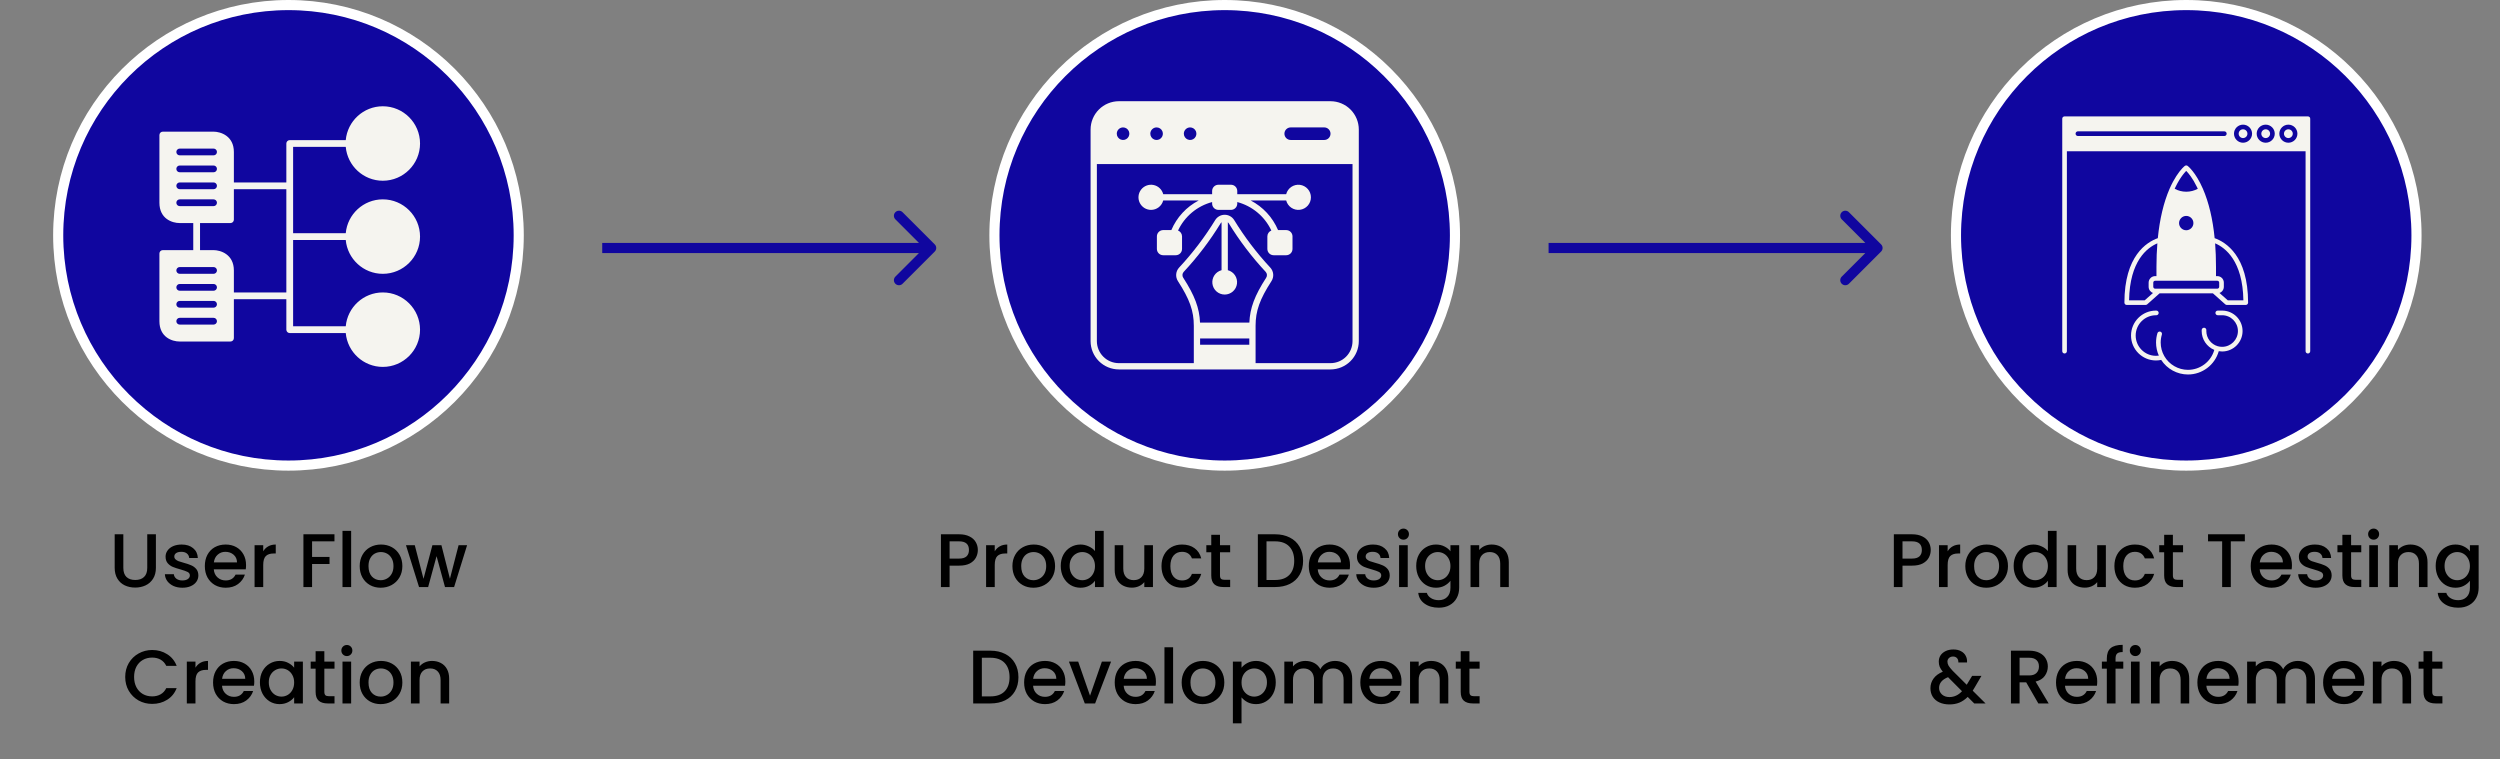 <svg xmlns="http://www.w3.org/2000/svg" width="494" height="150" viewBox="0 0 494 150" fill="none"><rect x="0" y="0" width="494" height="150" fill="#808080" stroke="none"/><circle cx="57" cy="46.5" r="45.5" fill="#10069F" stroke="white" stroke-width="2"></circle><path d="M57.919 29.026H68.32C68.659 32.77 71.812 35.714 75.643 35.714C79.7 35.714 83 32.414 83 28.357C83 24.3 79.7 21 75.643 21C71.812 21 68.659 23.944 68.32 27.688H57.25C56.881 27.688 56.581 27.988 56.581 28.357V36.049H46.214V30.029C46.214 26.855 43.589 26.016 42.201 26.016H32.169C31.799 26.016 31.5 26.316 31.5 26.685V40.062C31.5 43.23 34.008 44.075 35.49 44.075L38.188 44.075V49.425H32.169C31.799 49.425 31.5 49.724 31.5 50.094V63.471C31.5 66.638 34.008 67.484 35.49 67.484L45.545 67.483C45.915 67.483 46.214 67.184 46.214 66.815V59.123H56.581V65.143C56.581 65.512 56.881 65.812 57.25 65.812H68.32C68.659 69.556 71.812 72.5 75.643 72.5C79.7 72.5 83 69.2 83 65.143C83 61.086 79.7 57.786 75.643 57.786C71.812 57.786 68.659 60.73 68.32 64.474H57.919V58.455V47.419H68.32C68.659 51.163 71.812 54.107 75.643 54.107C79.7 54.107 83 50.807 83 46.75C83 42.693 79.7 39.393 75.643 39.393C71.812 39.393 68.659 42.337 68.32 46.081H57.919V36.718V29.026ZM34.844 63.471C34.844 63.101 35.144 62.802 35.513 62.802H42.201C42.571 62.802 42.87 63.101 42.87 63.471C42.87 63.84 42.571 64.139 42.201 64.139H35.513C35.144 64.139 34.844 63.84 34.844 63.471ZM34.844 40.062C34.844 39.692 35.144 39.393 35.513 39.393H42.201C42.571 39.393 42.87 39.692 42.87 40.062C42.87 40.431 42.571 40.73 42.201 40.73H35.513C35.144 40.73 34.844 40.431 34.844 40.062ZM42.87 30.029C42.87 30.399 42.571 30.698 42.201 30.698H35.513C35.144 30.698 34.844 30.399 34.844 30.029C34.844 29.66 35.144 29.36 35.513 29.36H42.201C42.571 29.36 42.87 29.66 42.87 30.029ZM42.201 34.042H35.513C35.144 34.042 34.844 33.743 34.844 33.373C34.844 33.004 35.144 32.705 35.513 32.705H42.201C42.571 32.705 42.87 33.004 42.87 33.373C42.87 33.743 42.571 34.042 42.201 34.042ZM42.87 36.718C42.87 37.087 42.571 37.386 42.201 37.386H35.513C35.144 37.386 34.844 37.087 34.844 36.718C34.844 36.348 35.144 36.049 35.513 36.049H42.201C42.571 36.049 42.87 36.348 42.87 36.718ZM42.201 57.451H35.513C35.144 57.451 34.844 57.151 34.844 56.782C34.844 56.413 35.144 56.113 35.513 56.113H42.201C42.571 56.113 42.87 56.413 42.87 56.782C42.87 57.151 42.571 57.451 42.201 57.451ZM42.87 60.126C42.87 60.496 42.571 60.795 42.201 60.795H35.513C35.144 60.795 34.844 60.496 34.844 60.126C34.844 59.757 35.144 59.458 35.513 59.458H42.201C42.571 59.458 42.87 59.757 42.87 60.126ZM42.201 54.107H35.513C35.144 54.107 34.844 53.807 34.844 53.438C34.844 53.069 35.144 52.769 35.513 52.769H42.201C42.571 52.769 42.87 53.069 42.87 53.438C42.87 53.807 42.571 54.107 42.201 54.107ZM56.581 46.75V57.786H46.214V53.438C46.214 50.264 43.589 49.425 42.201 49.425H39.526V44.075L45.545 44.075C45.915 44.075 46.214 43.775 46.214 43.406V37.386H56.581V46.75Z" fill="#F5F4EF"></path><path d="M24.371 105.575V112.22C24.371 113.01 24.576 113.605 24.986 114.005C25.406 114.405 25.986 114.605 26.726 114.605C27.476 114.605 28.056 114.405 28.466 114.005C28.886 113.605 29.096 113.01 29.096 112.22V105.575H30.806V112.19C30.806 113.04 30.621 113.76 30.251 114.35C29.881 114.94 29.386 115.38 28.766 115.67C28.146 115.96 27.461 116.105 26.711 116.105C25.961 116.105 25.276 115.96 24.656 115.67C24.046 115.38 23.561 114.94 23.201 114.35C22.841 113.76 22.661 113.04 22.661 112.19V105.575H24.371ZM36.032 116.135C35.382 116.135 34.797 116.02 34.277 115.79C33.767 115.55 33.362 115.23 33.062 114.83C32.762 114.42 32.602 113.965 32.582 113.465H34.352C34.382 113.815 34.547 114.11 34.847 114.35C35.157 114.58 35.542 114.695 36.002 114.695C36.482 114.695 36.852 114.605 37.112 114.425C37.382 114.235 37.517 113.995 37.517 113.705C37.517 113.395 37.367 113.165 37.067 113.015C36.777 112.865 36.312 112.7 35.672 112.52C35.052 112.35 34.547 112.185 34.157 112.025C33.767 111.865 33.427 111.62 33.137 111.29C32.857 110.96 32.717 110.525 32.717 109.985C32.717 109.545 32.847 109.145 33.107 108.785C33.367 108.415 33.737 108.125 34.217 107.915C34.707 107.705 35.267 107.6 35.897 107.6C36.837 107.6 37.592 107.84 38.162 108.32C38.742 108.79 39.052 109.435 39.092 110.255H37.382C37.352 109.885 37.202 109.59 36.932 109.37C36.662 109.15 36.297 109.04 35.837 109.04C35.387 109.04 35.042 109.125 34.802 109.295C34.562 109.465 34.442 109.69 34.442 109.97C34.442 110.19 34.522 110.375 34.682 110.525C34.842 110.675 35.037 110.795 35.267 110.885C35.497 110.965 35.837 111.07 36.287 111.2C36.887 111.36 37.377 111.525 37.757 111.695C38.147 111.855 38.482 112.095 38.762 112.415C39.042 112.735 39.187 113.16 39.197 113.69C39.197 114.16 39.067 114.58 38.807 114.95C38.547 115.32 38.177 115.61 37.697 115.82C37.227 116.03 36.672 116.135 36.032 116.135ZM48.62 111.665C48.62 111.975 48.6 112.255 48.56 112.505H42.245C42.295 113.165 42.54 113.695 42.98 114.095C43.42 114.495 43.96 114.695 44.6 114.695C45.52 114.695 46.17 114.31 46.55 113.54H48.395C48.145 114.3 47.69 114.925 47.03 115.415C46.38 115.895 45.57 116.135 44.6 116.135C43.81 116.135 43.1 115.96 42.47 115.61C41.85 115.25 41.36 114.75 41 114.11C40.65 113.46 40.475 112.71 40.475 111.86C40.475 111.01 40.645 110.265 40.985 109.625C41.335 108.975 41.82 108.475 42.44 108.125C43.07 107.775 43.79 107.6 44.6 107.6C45.38 107.6 46.075 107.77 46.685 108.11C47.295 108.45 47.77 108.93 48.11 109.55C48.45 110.16 48.62 110.865 48.62 111.665ZM46.835 111.125C46.825 110.495 46.6 109.99 46.16 109.61C45.72 109.23 45.175 109.04 44.525 109.04C43.935 109.04 43.43 109.23 43.01 109.61C42.59 109.98 42.34 110.485 42.26 111.125H46.835ZM52.013 108.935C52.263 108.515 52.593 108.19 53.003 107.96C53.423 107.72 53.918 107.6 54.488 107.6V109.37H54.053C53.383 109.37 52.873 109.54 52.523 109.88C52.183 110.22 52.013 110.81 52.013 111.65V116H50.303V107.735H52.013V108.935ZM66.091 105.575V106.97H61.666V110.045H65.116V111.44H61.666V116H59.956V105.575H66.091ZM69.386 104.9V116H67.676V104.9H69.386ZM75.216 116.135C74.436 116.135 73.731 115.96 73.101 115.61C72.471 115.25 71.976 114.75 71.616 114.11C71.256 113.46 71.076 112.71 71.076 111.86C71.076 111.02 71.261 110.275 71.631 109.625C72.001 108.975 72.506 108.475 73.146 108.125C73.786 107.775 74.501 107.6 75.291 107.6C76.081 107.6 76.796 107.775 77.436 108.125C78.076 108.475 78.581 108.975 78.951 109.625C79.321 110.275 79.506 111.02 79.506 111.86C79.506 112.7 79.316 113.445 78.936 114.095C78.556 114.745 78.036 115.25 77.376 115.61C76.726 115.96 76.006 116.135 75.216 116.135ZM75.216 114.65C75.656 114.65 76.066 114.545 76.446 114.335C76.836 114.125 77.151 113.81 77.391 113.39C77.631 112.97 77.751 112.46 77.751 111.86C77.751 111.26 77.636 110.755 77.406 110.345C77.176 109.925 76.871 109.61 76.491 109.4C76.111 109.19 75.701 109.085 75.261 109.085C74.821 109.085 74.411 109.19 74.031 109.4C73.661 109.61 73.366 109.925 73.146 110.345C72.926 110.755 72.816 111.26 72.816 111.86C72.816 112.75 73.041 113.44 73.491 113.93C73.951 114.41 74.526 114.65 75.216 114.65ZM92.296 107.735L89.731 116H87.931L86.266 109.895L84.601 116H82.801L80.221 107.735H81.961L83.686 114.38L85.441 107.735H87.226L88.906 114.35L90.616 107.735H92.296ZM24.742 133.765C24.742 132.745 24.977 131.83 25.448 131.02C25.927 130.21 26.573 129.58 27.383 129.13C28.203 128.67 29.098 128.44 30.067 128.44C31.177 128.44 32.163 128.715 33.023 129.265C33.892 129.805 34.523 130.575 34.913 131.575H32.858C32.587 131.025 32.212 130.615 31.733 130.345C31.253 130.075 30.698 129.94 30.067 129.94C29.378 129.94 28.762 130.095 28.223 130.405C27.683 130.715 27.258 131.16 26.948 131.74C26.648 132.32 26.497 132.995 26.497 133.765C26.497 134.535 26.648 135.21 26.948 135.79C27.258 136.37 27.683 136.82 28.223 137.14C28.762 137.45 29.378 137.605 30.067 137.605C30.698 137.605 31.253 137.47 31.733 137.2C32.212 136.93 32.587 136.52 32.858 135.97H34.913C34.523 136.97 33.892 137.74 33.023 138.28C32.163 138.82 31.177 139.09 30.067 139.09C29.087 139.09 28.192 138.865 27.383 138.415C26.573 137.955 25.927 137.32 25.448 136.51C24.977 135.7 24.742 134.785 24.742 133.765ZM38.624 131.935C38.874 131.515 39.204 131.19 39.614 130.96C40.034 130.72 40.529 130.6 41.099 130.6V132.37H40.664C39.994 132.37 39.484 132.54 39.134 132.88C38.794 133.22 38.624 133.81 38.624 134.65V139H36.914V130.735H38.624V131.935ZM50.246 134.665C50.246 134.975 50.226 135.255 50.186 135.505H43.871C43.921 136.165 44.166 136.695 44.606 137.095C45.046 137.495 45.586 137.695 46.226 137.695C47.146 137.695 47.796 137.31 48.176 136.54H50.021C49.771 137.3 49.316 137.925 48.656 138.415C48.006 138.895 47.196 139.135 46.226 139.135C45.436 139.135 44.726 138.96 44.096 138.61C43.476 138.25 42.986 137.75 42.626 137.11C42.276 136.46 42.101 135.71 42.101 134.86C42.101 134.01 42.271 133.265 42.611 132.625C42.961 131.975 43.446 131.475 44.066 131.125C44.696 130.775 45.416 130.6 46.226 130.6C47.006 130.6 47.701 130.77 48.311 131.11C48.921 131.45 49.396 131.93 49.736 132.55C50.076 133.16 50.246 133.865 50.246 134.665ZM48.461 134.125C48.451 133.495 48.226 132.99 47.786 132.61C47.346 132.23 46.801 132.04 46.151 132.04C45.561 132.04 45.056 132.23 44.636 132.61C44.216 132.98 43.966 133.485 43.886 134.125H48.461ZM51.359 134.83C51.359 134 51.529 133.265 51.869 132.625C52.219 131.985 52.689 131.49 53.279 131.14C53.879 130.78 54.539 130.6 55.259 130.6C55.909 130.6 56.474 130.73 56.954 130.99C57.444 131.24 57.834 131.555 58.124 131.935V130.735H59.849V139H58.124V137.77C57.834 138.16 57.439 138.485 56.939 138.745C56.439 139.005 55.869 139.135 55.229 139.135C54.519 139.135 53.869 138.955 53.279 138.595C52.689 138.225 52.219 137.715 51.869 137.065C51.529 136.405 51.359 135.66 51.359 134.83ZM58.124 134.86C58.124 134.29 58.004 133.795 57.764 133.375C57.534 132.955 57.229 132.635 56.849 132.415C56.469 132.195 56.059 132.085 55.619 132.085C55.179 132.085 54.769 132.195 54.389 132.415C54.009 132.625 53.699 132.94 53.459 133.36C53.229 133.77 53.114 134.26 53.114 134.83C53.114 135.4 53.229 135.9 53.459 136.33C53.699 136.76 54.009 137.09 54.389 137.32C54.779 137.54 55.189 137.65 55.619 137.65C56.059 137.65 56.469 137.54 56.849 137.32C57.229 137.1 57.534 136.78 57.764 136.36C58.004 135.93 58.124 135.43 58.124 134.86ZM64.09 132.13V136.705C64.09 137.015 64.16 137.24 64.3 137.38C64.45 137.51 64.7 137.575 65.05 137.575H66.1V139H64.75C63.98 139 63.39 138.82 62.98 138.46C62.57 138.1 62.365 137.515 62.365 136.705V132.13H61.39V130.735H62.365V128.68H64.09V130.735H66.1V132.13H64.09ZM68.546 129.64C68.236 129.64 67.976 129.535 67.766 129.325C67.556 129.115 67.451 128.855 67.451 128.545C67.451 128.235 67.556 127.975 67.766 127.765C67.976 127.555 68.236 127.45 68.546 127.45C68.846 127.45 69.101 127.555 69.311 127.765C69.521 127.975 69.626 128.235 69.626 128.545C69.626 128.855 69.521 129.115 69.311 129.325C69.101 129.535 68.846 129.64 68.546 129.64ZM69.386 130.735V139H67.676V130.735H69.386ZM75.216 139.135C74.436 139.135 73.731 138.96 73.101 138.61C72.471 138.25 71.976 137.75 71.616 137.11C71.256 136.46 71.076 135.71 71.076 134.86C71.076 134.02 71.261 133.275 71.631 132.625C72.001 131.975 72.506 131.475 73.146 131.125C73.786 130.775 74.501 130.6 75.291 130.6C76.081 130.6 76.796 130.775 77.436 131.125C78.076 131.475 78.581 131.975 78.951 132.625C79.321 133.275 79.506 134.02 79.506 134.86C79.506 135.7 79.316 136.445 78.936 137.095C78.556 137.745 78.036 138.25 77.376 138.61C76.726 138.96 76.006 139.135 75.216 139.135ZM75.216 137.65C75.656 137.65 76.066 137.545 76.446 137.335C76.836 137.125 77.151 136.81 77.391 136.39C77.631 135.97 77.751 135.46 77.751 134.86C77.751 134.26 77.636 133.755 77.406 133.345C77.176 132.925 76.871 132.61 76.491 132.4C76.111 132.19 75.701 132.085 75.261 132.085C74.821 132.085 74.411 132.19 74.031 132.4C73.661 132.61 73.366 132.925 73.146 133.345C72.926 133.755 72.816 134.26 72.816 134.86C72.816 135.75 73.041 136.44 73.491 136.93C73.951 137.41 74.526 137.65 75.216 137.65ZM85.366 130.6C86.016 130.6 86.596 130.735 87.106 131.005C87.626 131.275 88.031 131.675 88.321 132.205C88.611 132.735 88.756 133.375 88.756 134.125V139H87.061V134.38C87.061 133.64 86.876 133.075 86.506 132.685C86.136 132.285 85.631 132.085 84.991 132.085C84.351 132.085 83.841 132.285 83.461 132.685C83.091 133.075 82.906 133.64 82.906 134.38V139H81.196V130.735H82.906V131.68C83.186 131.34 83.541 131.075 83.971 130.885C84.411 130.695 84.876 130.6 85.366 130.6Z" fill="black"></path><circle cx="242" cy="46.5" r="45.5" fill="#10069F" stroke="white" stroke-width="2"></circle><path d="M227.45 41.473C228 41.472 228.534 41.288 228.968 40.951C229.403 40.614 229.713 40.142 229.851 39.61H236.87C234.44 40.873 232.526 42.944 231.458 45.465H229.843C229.514 45.466 229.198 45.597 228.966 45.83C228.733 46.062 228.602 46.378 228.601 46.707V49.191C228.602 49.52 228.733 49.836 228.966 50.069C229.198 50.301 229.514 50.433 229.843 50.434H232.327C232.657 50.434 232.973 50.303 233.206 50.07C233.439 49.837 233.57 49.521 233.57 49.191V46.707C233.569 46.458 233.494 46.214 233.354 46.008C233.214 45.802 233.015 45.643 232.783 45.552C233.426 44.179 234.362 42.964 235.525 41.992C236.689 41.02 238.051 40.314 239.516 39.925V40.231C239.516 40.56 239.648 40.876 239.88 41.108C240.113 41.341 240.429 41.472 240.758 41.473H243.242C243.571 41.472 243.887 41.341 244.119 41.108C244.352 40.876 244.483 40.56 244.484 40.231V39.925C245.949 40.314 247.311 41.02 248.474 41.992C249.637 42.964 250.574 44.179 251.217 45.552C250.985 45.643 250.786 45.802 250.646 46.008C250.505 46.214 250.43 46.458 250.43 46.707V49.191C250.43 49.521 250.561 49.837 250.794 50.07C251.027 50.303 251.343 50.434 251.672 50.434H254.157C254.486 50.433 254.801 50.301 255.034 50.069C255.267 49.836 255.398 49.52 255.399 49.191V46.707C255.398 46.378 255.267 46.062 255.034 45.83C254.801 45.597 254.486 45.466 254.157 45.465H252.542C251.473 42.944 249.56 40.873 247.13 39.61H254.148C254.3 40.196 254.659 40.706 255.16 41.045C255.66 41.385 256.267 41.53 256.867 41.453C257.467 41.377 258.018 41.085 258.418 40.631C258.818 40.178 259.038 39.594 259.038 38.989C259.038 38.384 258.818 37.8 258.418 37.347C258.018 36.893 257.467 36.6 256.867 36.524C256.267 36.448 255.66 36.593 255.16 36.933C254.659 37.272 254.3 37.782 254.148 38.368H244.484V37.747C244.484 37.417 244.353 37.101 244.12 36.868C243.887 36.635 243.572 36.505 243.242 36.505H240.758C240.428 36.505 240.112 36.635 239.879 36.868C239.646 37.101 239.516 37.417 239.516 37.747V38.368H229.851C229.735 37.918 229.495 37.509 229.158 37.189C228.821 36.868 228.401 36.649 227.946 36.555C227.491 36.462 227.018 36.498 226.583 36.659C226.147 36.821 225.765 37.101 225.481 37.469C225.196 37.837 225.021 38.277 224.974 38.739C224.927 39.202 225.011 39.668 225.216 40.085C225.422 40.502 225.74 40.854 226.134 41.099C226.529 41.344 226.985 41.474 227.45 41.473Z" fill="#F5F4EF"></path><path d="M262.91 20H221.09C219.608 20.002 218.187 20.592 217.14 21.64C216.092 22.688 215.502 24.108 215.5 25.59V67.41C215.502 68.892 216.092 70.312 217.14 71.36C218.187 72.408 219.608 72.998 221.09 73H262.91C264.392 72.998 265.813 72.408 266.86 71.36C267.908 70.312 268.498 68.892 268.5 67.41V25.59C268.498 24.108 267.908 22.688 266.86 21.64C265.813 20.592 264.392 20.002 262.91 20ZM255.043 25.176H261.668C261.997 25.176 262.313 25.307 262.546 25.54C262.779 25.773 262.91 26.088 262.91 26.418C262.91 26.747 262.779 27.063 262.546 27.296C262.313 27.529 261.997 27.66 261.668 27.66H255.043C254.714 27.66 254.398 27.529 254.165 27.296C253.932 27.063 253.801 26.747 253.801 26.418C253.801 26.088 253.932 25.773 254.165 25.54C254.398 25.307 254.714 25.176 255.043 25.176ZM235.168 25.176C235.414 25.176 235.654 25.249 235.858 25.385C236.062 25.522 236.222 25.716 236.316 25.943C236.41 26.17 236.434 26.419 236.386 26.66C236.338 26.901 236.22 27.123 236.046 27.296C235.873 27.47 235.651 27.588 235.41 27.636C235.169 27.684 234.92 27.66 234.693 27.566C234.466 27.472 234.272 27.312 234.135 27.108C233.999 26.904 233.926 26.664 233.926 26.418C233.926 26.088 234.057 25.773 234.29 25.54C234.523 25.307 234.839 25.176 235.168 25.176ZM228.543 25.176C228.789 25.176 229.029 25.249 229.233 25.385C229.437 25.522 229.597 25.716 229.691 25.943C229.785 26.17 229.809 26.419 229.761 26.66C229.713 26.901 229.595 27.123 229.421 27.296C229.248 27.47 229.026 27.588 228.785 27.636C228.544 27.684 228.295 27.66 228.068 27.566C227.841 27.472 227.647 27.312 227.51 27.108C227.374 26.904 227.301 26.664 227.301 26.418C227.301 26.088 227.432 25.773 227.665 25.54C227.898 25.307 228.214 25.176 228.543 25.176ZM221.918 25.176C222.164 25.176 222.404 25.249 222.608 25.385C222.812 25.522 222.972 25.716 223.066 25.943C223.16 26.17 223.184 26.419 223.136 26.66C223.088 26.901 222.97 27.123 222.796 27.296C222.623 27.47 222.401 27.588 222.16 27.636C221.919 27.684 221.67 27.66 221.443 27.566C221.216 27.472 221.022 27.312 220.885 27.108C220.749 26.904 220.676 26.664 220.676 26.418C220.676 26.088 220.807 25.773 221.04 25.54C221.273 25.307 221.589 25.176 221.918 25.176ZM246.861 68.126H237.139V66.884H246.861V68.126ZM237.126 63.75C237.011 60.872 236.075 58.396 233.806 54.881C233.689 54.705 233.635 54.495 233.653 54.285C233.67 54.074 233.757 53.876 233.901 53.721C236.651 50.772 239.097 47.552 241.201 44.111C241.25 44.035 241.31 43.967 241.379 43.908V53.39C240.804 53.541 240.303 53.896 239.971 54.389C239.638 54.883 239.497 55.48 239.573 56.07C239.649 56.66 239.937 57.202 240.384 57.595C240.831 57.987 241.405 58.204 242 58.204C242.595 58.204 243.169 57.987 243.616 57.595C244.063 57.202 244.351 56.66 244.427 56.07C244.503 55.48 244.362 54.883 244.029 54.389C243.697 53.896 243.196 53.541 242.621 53.39V43.908C242.69 43.967 242.75 44.035 242.799 44.111C244.904 47.551 247.35 50.771 250.099 53.721C250.243 53.876 250.33 54.074 250.347 54.285C250.365 54.495 250.311 54.705 250.194 54.881C247.925 58.396 246.989 60.872 246.874 63.75H237.126ZM267.258 67.41C267.256 68.563 266.798 69.668 265.983 70.483C265.168 71.298 264.063 71.757 262.91 71.758H248.103V64.371C248.103 61.448 248.923 59.137 251.238 55.556C251.503 55.147 251.625 54.662 251.584 54.177C251.542 53.692 251.341 53.234 251.01 52.877C248.313 49.982 245.915 46.824 243.851 43.448C243.651 43.139 243.377 42.884 243.054 42.708C242.731 42.531 242.368 42.439 242 42.439C241.632 42.439 241.269 42.531 240.946 42.708C240.623 42.884 240.349 43.139 240.149 43.448C238.085 46.823 235.687 49.982 232.99 52.877C232.659 53.234 232.458 53.692 232.416 54.177C232.375 54.662 232.497 55.147 232.762 55.556C235.077 59.137 235.897 61.448 235.897 64.371V71.758H221.09C219.937 71.757 218.832 71.298 218.017 70.483C217.202 69.668 216.744 68.563 216.742 67.41V32.422H267.258V67.41Z" fill="#F5F4EF"></path><path d="M193.22 108.68C193.22 109.21 193.095 109.71 192.845 110.18C192.595 110.65 192.195 111.035 191.645 111.335C191.095 111.625 190.39 111.77 189.53 111.77H187.64V116H185.93V105.575H189.53C190.33 105.575 191.005 105.715 191.555 105.995C192.115 106.265 192.53 106.635 192.8 107.105C193.08 107.575 193.22 108.1 193.22 108.68ZM189.53 110.375C190.18 110.375 190.665 110.23 190.985 109.94C191.305 109.64 191.465 109.22 191.465 108.68C191.465 107.54 190.82 106.97 189.53 106.97H187.64V110.375H189.53ZM196.561 108.935C196.811 108.515 197.141 108.19 197.551 107.96C197.971 107.72 198.466 107.6 199.036 107.6V109.37H198.601C197.931 109.37 197.421 109.54 197.071 109.88C196.731 110.22 196.561 110.81 196.561 111.65V116H194.851V107.735H196.561V108.935ZM204.193 116.135C203.413 116.135 202.708 115.96 202.078 115.61C201.448 115.25 200.953 114.75 200.593 114.11C200.233 113.46 200.053 112.71 200.053 111.86C200.053 111.02 200.238 110.275 200.608 109.625C200.978 108.975 201.483 108.475 202.123 108.125C202.763 107.775 203.478 107.6 204.268 107.6C205.058 107.6 205.773 107.775 206.413 108.125C207.053 108.475 207.558 108.975 207.928 109.625C208.298 110.275 208.483 111.02 208.483 111.86C208.483 112.7 208.293 113.445 207.913 114.095C207.533 114.745 207.013 115.25 206.353 115.61C205.703 115.96 204.983 116.135 204.193 116.135ZM204.193 114.65C204.633 114.65 205.043 114.545 205.423 114.335C205.813 114.125 206.128 113.81 206.368 113.39C206.608 112.97 206.728 112.46 206.728 111.86C206.728 111.26 206.613 110.755 206.383 110.345C206.153 109.925 205.848 109.61 205.468 109.4C205.088 109.19 204.678 109.085 204.238 109.085C203.798 109.085 203.388 109.19 203.008 109.4C202.638 109.61 202.343 109.925 202.123 110.345C201.903 110.755 201.793 111.26 201.793 111.86C201.793 112.75 202.018 113.44 202.468 113.93C202.928 114.41 203.503 114.65 204.193 114.65ZM209.603 111.83C209.603 111 209.773 110.265 210.113 109.625C210.463 108.985 210.933 108.49 211.523 108.14C212.123 107.78 212.788 107.6 213.518 107.6C214.058 107.6 214.588 107.72 215.108 107.96C215.638 108.19 216.058 108.5 216.368 108.89V104.9H218.093V116H216.368V114.755C216.088 115.155 215.698 115.485 215.198 115.745C214.708 116.005 214.143 116.135 213.503 116.135C212.783 116.135 212.123 115.955 211.523 115.595C210.933 115.225 210.463 114.715 210.113 114.065C209.773 113.405 209.603 112.66 209.603 111.83ZM216.368 111.86C216.368 111.29 216.248 110.795 216.008 110.375C215.778 109.955 215.473 109.635 215.093 109.415C214.713 109.195 214.303 109.085 213.863 109.085C213.423 109.085 213.013 109.195 212.633 109.415C212.253 109.625 211.943 109.94 211.703 110.36C211.473 110.77 211.358 111.26 211.358 111.83C211.358 112.4 211.473 112.9 211.703 113.33C211.943 113.76 212.253 114.09 212.633 114.32C213.023 114.54 213.433 114.65 213.863 114.65C214.303 114.65 214.713 114.54 215.093 114.32C215.473 114.1 215.778 113.78 216.008 113.36C216.248 112.93 216.368 112.43 216.368 111.86ZM227.824 107.735V116H226.114V115.025C225.844 115.365 225.489 115.635 225.049 115.835C224.619 116.025 224.159 116.12 223.669 116.12C223.019 116.12 222.434 115.985 221.914 115.715C221.404 115.445 220.999 115.045 220.699 114.515C220.409 113.985 220.264 113.345 220.264 112.595V107.735H221.959V112.34C221.959 113.08 222.144 113.65 222.514 114.05C222.884 114.44 223.389 114.635 224.029 114.635C224.669 114.635 225.174 114.44 225.544 114.05C225.924 113.65 226.114 113.08 226.114 112.34V107.735H227.824ZM229.511 111.86C229.511 111.01 229.681 110.265 230.021 109.625C230.371 108.975 230.851 108.475 231.461 108.125C232.071 107.775 232.771 107.6 233.561 107.6C234.561 107.6 235.386 107.84 236.036 108.32C236.696 108.79 237.141 109.465 237.371 110.345H235.526C235.376 109.935 235.136 109.615 234.806 109.385C234.476 109.155 234.061 109.04 233.561 109.04C232.861 109.04 232.301 109.29 231.881 109.79C231.471 110.28 231.266 110.97 231.266 111.86C231.266 112.75 231.471 113.445 231.881 113.945C232.301 114.445 232.861 114.695 233.561 114.695C234.551 114.695 235.206 114.26 235.526 113.39H237.371C237.131 114.23 236.681 114.9 236.021 115.4C235.361 115.89 234.541 116.135 233.561 116.135C232.771 116.135 232.071 115.96 231.461 115.61C230.851 115.25 230.371 114.75 230.021 114.11C229.681 113.46 229.511 112.71 229.511 111.86ZM241.07 109.13V113.705C241.07 114.015 241.14 114.24 241.28 114.38C241.43 114.51 241.68 114.575 242.03 114.575H243.08V116H241.73C240.96 116 240.37 115.82 239.96 115.46C239.55 115.1 239.345 114.515 239.345 113.705V109.13H238.37V107.735H239.345V105.68H241.07V107.735H243.08V109.13H241.07ZM251.957 105.575C253.067 105.575 254.037 105.79 254.867 106.22C255.707 106.64 256.352 107.25 256.802 108.05C257.262 108.84 257.492 109.765 257.492 110.825C257.492 111.885 257.262 112.805 256.802 113.585C256.352 114.365 255.707 114.965 254.867 115.385C254.037 115.795 253.067 116 251.957 116H248.552V105.575H251.957ZM251.957 114.605C253.177 114.605 254.112 114.275 254.762 113.615C255.412 112.955 255.737 112.025 255.737 110.825C255.737 109.615 255.412 108.67 254.762 107.99C254.112 107.31 253.177 106.97 251.957 106.97H250.262V114.605H251.957ZM266.762 111.665C266.762 111.975 266.742 112.255 266.702 112.505H260.387C260.437 113.165 260.682 113.695 261.122 114.095C261.562 114.495 262.102 114.695 262.742 114.695C263.662 114.695 264.312 114.31 264.692 113.54H266.537C266.287 114.3 265.832 114.925 265.172 115.415C264.522 115.895 263.712 116.135 262.742 116.135C261.952 116.135 261.242 115.96 260.612 115.61C259.992 115.25 259.502 114.75 259.142 114.11C258.792 113.46 258.617 112.71 258.617 111.86C258.617 111.01 258.787 110.265 259.127 109.625C259.477 108.975 259.962 108.475 260.582 108.125C261.212 107.775 261.932 107.6 262.742 107.6C263.522 107.6 264.217 107.77 264.827 108.11C265.437 108.45 265.912 108.93 266.252 109.55C266.592 110.16 266.762 110.865 266.762 111.665ZM264.977 111.125C264.967 110.495 264.742 109.99 264.302 109.61C263.862 109.23 263.317 109.04 262.667 109.04C262.077 109.04 261.572 109.23 261.152 109.61C260.732 109.98 260.482 110.485 260.402 111.125H264.977ZM271.445 116.135C270.795 116.135 270.21 116.02 269.69 115.79C269.18 115.55 268.775 115.23 268.475 114.83C268.175 114.42 268.015 113.965 267.995 113.465H269.765C269.795 113.815 269.96 114.11 270.26 114.35C270.57 114.58 270.955 114.695 271.415 114.695C271.895 114.695 272.265 114.605 272.525 114.425C272.795 114.235 272.93 113.995 272.93 113.705C272.93 113.395 272.78 113.165 272.48 113.015C272.19 112.865 271.725 112.7 271.085 112.52C270.465 112.35 269.96 112.185 269.57 112.025C269.18 111.865 268.84 111.62 268.55 111.29C268.27 110.96 268.13 110.525 268.13 109.985C268.13 109.545 268.26 109.145 268.52 108.785C268.78 108.415 269.15 108.125 269.63 107.915C270.12 107.705 270.68 107.6 271.31 107.6C272.25 107.6 273.005 107.84 273.575 108.32C274.155 108.79 274.465 109.435 274.505 110.255H272.795C272.765 109.885 272.615 109.59 272.345 109.37C272.075 109.15 271.71 109.04 271.25 109.04C270.8 109.04 270.455 109.125 270.215 109.295C269.975 109.465 269.855 109.69 269.855 109.97C269.855 110.19 269.935 110.375 270.095 110.525C270.255 110.675 270.45 110.795 270.68 110.885C270.91 110.965 271.25 111.07 271.7 111.2C272.3 111.36 272.79 111.525 273.17 111.695C273.56 111.855 273.895 112.095 274.175 112.415C274.455 112.735 274.6 113.16 274.61 113.69C274.61 114.16 274.48 114.58 274.22 114.95C273.96 115.32 273.59 115.61 273.11 115.82C272.64 116.03 272.085 116.135 271.445 116.135ZM277.328 106.64C277.018 106.64 276.758 106.535 276.548 106.325C276.338 106.115 276.233 105.855 276.233 105.545C276.233 105.235 276.338 104.975 276.548 104.765C276.758 104.555 277.018 104.45 277.328 104.45C277.628 104.45 277.883 104.555 278.093 104.765C278.303 104.975 278.408 105.235 278.408 105.545C278.408 105.855 278.303 106.115 278.093 106.325C277.883 106.535 277.628 106.64 277.328 106.64ZM278.168 107.735V116H276.458V107.735H278.168ZM283.743 107.6C284.383 107.6 284.948 107.73 285.438 107.99C285.938 108.24 286.328 108.555 286.608 108.935V107.735H288.333V116.135C288.333 116.895 288.173 117.57 287.853 118.16C287.533 118.76 287.068 119.23 286.458 119.57C285.858 119.91 285.138 120.08 284.298 120.08C283.178 120.08 282.248 119.815 281.508 119.285C280.768 118.765 280.348 118.055 280.248 117.155H281.943C282.073 117.585 282.348 117.93 282.768 118.19C283.198 118.46 283.708 118.595 284.298 118.595C284.988 118.595 285.543 118.385 285.963 117.965C286.393 117.545 286.608 116.935 286.608 116.135V114.755C286.318 115.145 285.923 115.475 285.423 115.745C284.933 116.005 284.373 116.135 283.743 116.135C283.023 116.135 282.363 115.955 281.763 115.595C281.173 115.225 280.703 114.715 280.353 114.065C280.013 113.405 279.843 112.66 279.843 111.83C279.843 111 280.013 110.265 280.353 109.625C280.703 108.985 281.173 108.49 281.763 108.14C282.363 107.78 283.023 107.6 283.743 107.6ZM286.608 111.86C286.608 111.29 286.488 110.795 286.248 110.375C286.018 109.955 285.713 109.635 285.333 109.415C284.953 109.195 284.543 109.085 284.103 109.085C283.663 109.085 283.253 109.195 282.873 109.415C282.493 109.625 282.183 109.94 281.943 110.36C281.713 110.77 281.598 111.26 281.598 111.83C281.598 112.4 281.713 112.9 281.943 113.33C282.183 113.76 282.493 114.09 282.873 114.32C283.263 114.54 283.673 114.65 284.103 114.65C284.543 114.65 284.953 114.54 285.333 114.32C285.713 114.1 286.018 113.78 286.248 113.36C286.488 112.93 286.608 112.43 286.608 111.86ZM294.749 107.6C295.399 107.6 295.979 107.735 296.489 108.005C297.009 108.275 297.414 108.675 297.704 109.205C297.994 109.735 298.139 110.375 298.139 111.125V116H296.444V111.38C296.444 110.64 296.259 110.075 295.889 109.685C295.519 109.285 295.014 109.085 294.374 109.085C293.734 109.085 293.224 109.285 292.844 109.685C292.474 110.075 292.289 110.64 292.289 111.38V116H290.579V107.735H292.289V108.68C292.569 108.34 292.924 108.075 293.354 107.885C293.794 107.695 294.259 107.6 294.749 107.6ZM195.707 128.575C196.817 128.575 197.787 128.79 198.617 129.22C199.457 129.64 200.102 130.25 200.552 131.05C201.012 131.84 201.242 132.765 201.242 133.825C201.242 134.885 201.012 135.805 200.552 136.585C200.102 137.365 199.457 137.965 198.617 138.385C197.787 138.795 196.817 139 195.707 139H192.302V128.575H195.707ZM195.707 137.605C196.927 137.605 197.862 137.275 198.512 136.615C199.162 135.955 199.487 135.025 199.487 133.825C199.487 132.615 199.162 131.67 198.512 130.99C197.862 130.31 196.927 129.97 195.707 129.97H194.012V137.605H195.707ZM210.512 134.665C210.512 134.975 210.492 135.255 210.452 135.505H204.137C204.187 136.165 204.432 136.695 204.872 137.095C205.312 137.495 205.852 137.695 206.492 137.695C207.412 137.695 208.062 137.31 208.442 136.54H210.287C210.037 137.3 209.582 137.925 208.922 138.415C208.272 138.895 207.462 139.135 206.492 139.135C205.702 139.135 204.992 138.96 204.362 138.61C203.742 138.25 203.252 137.75 202.892 137.11C202.542 136.46 202.367 135.71 202.367 134.86C202.367 134.01 202.537 133.265 202.877 132.625C203.227 131.975 203.712 131.475 204.332 131.125C204.962 130.775 205.682 130.6 206.492 130.6C207.272 130.6 207.967 130.77 208.577 131.11C209.187 131.45 209.662 131.93 210.002 132.55C210.342 133.16 210.512 133.865 210.512 134.665ZM208.727 134.125C208.717 133.495 208.492 132.99 208.052 132.61C207.612 132.23 207.067 132.04 206.417 132.04C205.827 132.04 205.322 132.23 204.902 132.61C204.482 132.98 204.232 133.485 204.152 134.125H208.727ZM215.39 137.47L217.73 130.735H219.545L216.395 139H214.355L211.22 130.735H213.05L215.39 137.47ZM228.412 134.665C228.412 134.975 228.392 135.255 228.352 135.505H222.037C222.087 136.165 222.332 136.695 222.772 137.095C223.212 137.495 223.752 137.695 224.392 137.695C225.312 137.695 225.962 137.31 226.342 136.54H228.187C227.937 137.3 227.482 137.925 226.822 138.415C226.172 138.895 225.362 139.135 224.392 139.135C223.602 139.135 222.892 138.96 222.262 138.61C221.642 138.25 221.152 137.75 220.792 137.11C220.442 136.46 220.267 135.71 220.267 134.86C220.267 134.01 220.437 133.265 220.777 132.625C221.127 131.975 221.612 131.475 222.232 131.125C222.862 130.775 223.582 130.6 224.392 130.6C225.172 130.6 225.867 130.77 226.477 131.11C227.087 131.45 227.562 131.93 227.902 132.55C228.242 133.16 228.412 133.865 228.412 134.665ZM226.627 134.125C226.617 133.495 226.392 132.99 225.952 132.61C225.512 132.23 224.967 132.04 224.317 132.04C223.727 132.04 223.222 132.23 222.802 132.61C222.382 132.98 222.132 133.485 222.052 134.125H226.627ZM231.805 127.9V139H230.095V127.9H231.805ZM237.635 139.135C236.855 139.135 236.15 138.96 235.52 138.61C234.89 138.25 234.395 137.75 234.035 137.11C233.675 136.46 233.495 135.71 233.495 134.86C233.495 134.02 233.68 133.275 234.05 132.625C234.42 131.975 234.925 131.475 235.565 131.125C236.205 130.775 236.92 130.6 237.71 130.6C238.5 130.6 239.215 130.775 239.855 131.125C240.495 131.475 241 131.975 241.37 132.625C241.74 133.275 241.925 134.02 241.925 134.86C241.925 135.7 241.735 136.445 241.355 137.095C240.975 137.745 240.455 138.25 239.795 138.61C239.145 138.96 238.425 139.135 237.635 139.135ZM237.635 137.65C238.075 137.65 238.485 137.545 238.865 137.335C239.255 137.125 239.57 136.81 239.81 136.39C240.05 135.97 240.17 135.46 240.17 134.86C240.17 134.26 240.055 133.755 239.825 133.345C239.595 132.925 239.29 132.61 238.91 132.4C238.53 132.19 238.12 132.085 237.68 132.085C237.24 132.085 236.83 132.19 236.45 132.4C236.08 132.61 235.785 132.925 235.565 133.345C235.345 133.755 235.235 134.26 235.235 134.86C235.235 135.75 235.46 136.44 235.91 136.93C236.37 137.41 236.945 137.65 237.635 137.65ZM245.326 131.95C245.616 131.57 246.011 131.25 246.511 130.99C247.011 130.73 247.576 130.6 248.206 130.6C248.926 130.6 249.581 130.78 250.171 131.14C250.771 131.49 251.241 131.985 251.581 132.625C251.921 133.265 252.091 134 252.091 134.83C252.091 135.66 251.921 136.405 251.581 137.065C251.241 137.715 250.771 138.225 250.171 138.595C249.581 138.955 248.926 139.135 248.206 139.135C247.576 139.135 247.016 139.01 246.526 138.76C246.036 138.5 245.636 138.18 245.326 137.8V142.93H243.616V130.735H245.326V131.95ZM250.351 134.83C250.351 134.26 250.231 133.77 249.991 133.36C249.761 132.94 249.451 132.625 249.061 132.415C248.681 132.195 248.271 132.085 247.831 132.085C247.401 132.085 246.991 132.195 246.601 132.415C246.221 132.635 245.911 132.955 245.671 133.375C245.441 133.795 245.326 134.29 245.326 134.86C245.326 135.43 245.441 135.93 245.671 136.36C245.911 136.78 246.221 137.1 246.601 137.32C246.991 137.54 247.401 137.65 247.831 137.65C248.271 137.65 248.681 137.54 249.061 137.32C249.451 137.09 249.761 136.76 249.991 136.33C250.231 135.9 250.351 135.4 250.351 134.83ZM263.787 130.6C264.437 130.6 265.017 130.735 265.527 131.005C266.047 131.275 266.452 131.675 266.742 132.205C267.042 132.735 267.192 133.375 267.192 134.125V139H265.497V134.38C265.497 133.64 265.312 133.075 264.942 132.685C264.572 132.285 264.067 132.085 263.427 132.085C262.787 132.085 262.277 132.285 261.897 132.685C261.527 133.075 261.342 133.64 261.342 134.38V139H259.647V134.38C259.647 133.64 259.462 133.075 259.092 132.685C258.722 132.285 258.217 132.085 257.577 132.085C256.937 132.085 256.427 132.285 256.047 132.685C255.677 133.075 255.492 133.64 255.492 134.38V139H253.782V130.735H255.492V131.68C255.772 131.34 256.127 131.075 256.557 130.885C256.987 130.695 257.447 130.6 257.937 130.6C258.597 130.6 259.187 130.74 259.707 131.02C260.227 131.3 260.627 131.705 260.907 132.235C261.157 131.735 261.547 131.34 262.077 131.05C262.607 130.75 263.177 130.6 263.787 130.6ZM276.943 134.665C276.943 134.975 276.923 135.255 276.883 135.505H270.568C270.618 136.165 270.863 136.695 271.303 137.095C271.743 137.495 272.283 137.695 272.923 137.695C273.843 137.695 274.493 137.31 274.873 136.54H276.718C276.468 137.3 276.013 137.925 275.353 138.415C274.703 138.895 273.893 139.135 272.923 139.135C272.133 139.135 271.423 138.96 270.793 138.61C270.173 138.25 269.683 137.75 269.323 137.11C268.973 136.46 268.798 135.71 268.798 134.86C268.798 134.01 268.968 133.265 269.308 132.625C269.658 131.975 270.143 131.475 270.763 131.125C271.393 130.775 272.113 130.6 272.923 130.6C273.703 130.6 274.398 130.77 275.008 131.11C275.618 131.45 276.093 131.93 276.433 132.55C276.773 133.16 276.943 133.865 276.943 134.665ZM275.158 134.125C275.148 133.495 274.923 132.99 274.483 132.61C274.043 132.23 273.498 132.04 272.848 132.04C272.258 132.04 271.753 132.23 271.333 132.61C270.913 132.98 270.663 133.485 270.583 134.125H275.158ZM282.795 130.6C283.445 130.6 284.025 130.735 284.535 131.005C285.055 131.275 285.46 131.675 285.75 132.205C286.04 132.735 286.185 133.375 286.185 134.125V139H284.49V134.38C284.49 133.64 284.305 133.075 283.935 132.685C283.565 132.285 283.06 132.085 282.42 132.085C281.78 132.085 281.27 132.285 280.89 132.685C280.52 133.075 280.335 133.64 280.335 134.38V139H278.625V130.735H280.335V131.68C280.615 131.34 280.97 131.075 281.4 130.885C281.84 130.695 282.305 130.6 282.795 130.6ZM290.362 132.13V136.705C290.362 137.015 290.432 137.24 290.572 137.38C290.722 137.51 290.972 137.575 291.322 137.575H292.372V139H291.022C290.252 139 289.662 138.82 289.252 138.46C288.842 138.1 288.637 137.515 288.637 136.705V132.13H287.662V130.735H288.637V128.68H290.362V130.735H292.372V132.13H290.362Z" fill="black"></path><circle cx="432" cy="46.5" r="45.5" fill="#10069F" stroke="white" stroke-width="2"></circle><path d="M456.041 23H407.958C407.702 23 407.5 23.202 407.5 23.458V69.391C407.5 69.647 407.702 69.85 407.958 69.85C408.208 69.85 408.417 69.647 408.417 69.391V29.888H455.582V69.391C455.582 69.647 455.79 69.85 456.041 69.85C456.297 69.85 456.5 69.647 456.5 69.391V23.458C456.505 23.202 456.297 23 456.041 23ZM410.132 26.417C410.132 26.161 410.34 25.953 410.59 25.953H439.531C439.781 25.953 439.989 26.161 439.989 26.417C439.989 26.668 439.781 26.876 439.531 26.876H410.59C410.34 26.876 410.132 26.668 410.132 26.417ZM441.436 26.417C441.436 25.429 442.24 24.631 443.222 24.631C444.211 24.631 445.008 25.429 445.008 26.417C445.008 27.4 444.211 28.203 443.222 28.203C442.24 28.203 441.436 27.4 441.436 26.417ZM445.919 26.417C445.919 25.429 446.717 24.631 447.705 24.631C448.688 24.631 449.491 25.429 449.491 26.417C449.491 27.4 448.688 28.203 447.705 28.203C446.717 28.203 445.919 27.4 445.919 26.417ZM452.183 28.203C451.2 28.203 450.396 27.4 450.396 26.417C450.396 25.429 451.2 24.631 452.183 24.631C453.164 24.631 453.969 25.429 453.969 26.417C453.969 27.4 453.165 28.203 452.183 28.203Z" fill="#F5F4EF"></path><path d="M452.183 25.548C451.706 25.548 451.313 25.935 451.313 26.418C451.313 26.894 451.706 27.281 452.183 27.281C452.659 27.281 453.052 26.894 453.052 26.418C453.052 25.935 452.659 25.548 452.183 25.548Z" fill="#F5F4EF"></path><path d="M448.568 26.418C448.568 25.935 448.181 25.548 447.705 25.548C447.223 25.548 446.836 25.935 446.836 26.418C446.836 26.894 447.223 27.281 447.705 27.281C448.181 27.281 448.568 26.894 448.568 26.418Z" fill="#F5F4EF"></path><path d="M444.091 26.418C444.091 25.935 443.705 25.548 443.222 25.548C442.746 25.548 442.359 25.935 442.359 26.418C442.359 26.894 442.746 27.281 443.222 27.281C443.704 27.281 444.091 26.894 444.091 26.418Z" fill="#F5F4EF"></path><path d="M439.091 61.373H438.227C437.973 61.373 437.768 61.579 437.768 61.832C437.768 62.085 437.974 62.291 438.227 62.291H439.091C440.813 62.291 442.213 63.692 442.213 65.412C442.213 67.134 440.812 68.534 439.091 68.534C438.792 68.534 438.499 68.493 438.216 68.411C436.892 68.026 435.97 66.792 435.97 65.412C435.97 65.355 435.971 65.298 435.974 65.24C435.987 64.987 435.792 64.771 435.54 64.758C435.284 64.746 435.071 64.941 435.058 65.193C435.053 65.266 435.05 65.339 435.05 65.411C435.05 67.048 436.057 68.526 437.544 69.144C436.897 71.447 434.775 73.081 432.348 73.081C430.419 73.081 428.624 72.04 427.664 70.364C427.199 69.554 426.953 68.627 426.953 67.686C426.953 67.148 427.033 66.615 427.188 66.105C427.263 65.862 427.127 65.606 426.884 65.531C426.641 65.457 426.384 65.594 426.31 65.837C426.127 66.434 426.034 67.057 426.034 67.686C426.034 68.579 426.223 69.462 426.587 70.27C426.4 70.296 426.21 70.309 426.019 70.309C423.808 70.309 422.01 68.51 422.01 66.3C422.01 64.09 423.809 62.291 426.019 62.291H426.095C426.348 62.291 426.554 62.084 426.554 61.831C426.554 61.578 426.348 61.372 426.095 61.372H426.019C426.018 61.372 426.017 61.372 426.017 61.372C423.301 61.373 421.091 63.583 421.091 66.3C421.091 69.017 423.302 71.228 426.019 71.228C426.367 71.228 426.714 71.19 427.05 71.12C428.209 72.903 430.208 74 432.349 74C435.187 74 437.67 72.089 438.427 69.395C438.645 69.433 438.867 69.453 439.091 69.453C441.318 69.453 443.131 67.641 443.131 65.412C443.131 63.186 441.32 61.373 439.091 61.373Z" fill="#F5F4EF"></path><path d="M437.614 47.059C437.239 43.266 436.465 39.998 435.293 37.301C433.852 33.996 432.34 32.83 432.28 32.782C432.113 32.657 431.887 32.657 431.726 32.782C431.679 32.812 430.952 33.377 430.035 34.8C429.619 35.443 429.16 36.271 428.708 37.301C428.124 38.652 427.636 40.141 427.249 41.772C426.862 43.397 426.57 45.166 426.386 47.059C424.195 47.839 419.783 50.548 419.783 59.8C419.783 60.056 419.992 60.258 420.242 60.258H423.975C424.088 60.258 424.195 60.217 424.278 60.145L426.737 57.96H437.269L439.722 60.145C439.811 60.217 439.918 60.258 440.032 60.258H443.759C444.015 60.258 444.223 60.056 444.223 59.8C444.217 50.548 439.805 47.839 437.614 47.059ZM433.417 44.082C433.417 44.862 432.78 45.499 432 45.499C431.22 45.499 430.583 44.862 430.583 44.082C430.583 43.302 431.22 42.665 432 42.665C432.78 42.665 433.417 43.302 433.417 44.082ZM429.725 37.283C429.749 37.229 429.773 37.176 429.797 37.128C429.832 37.051 429.868 36.979 429.904 36.908C429.928 36.854 429.957 36.801 429.981 36.747C430.017 36.682 430.047 36.616 430.083 36.556C430.106 36.503 430.136 36.449 430.16 36.402C430.19 36.342 430.225 36.283 430.255 36.223C430.285 36.175 430.309 36.128 430.339 36.074C430.368 36.021 430.398 35.967 430.428 35.919C430.458 35.872 430.481 35.824 430.511 35.777C430.541 35.729 430.571 35.675 430.6 35.628C430.624 35.586 430.654 35.544 430.678 35.497C430.708 35.455 430.737 35.407 430.761 35.36C430.791 35.318 430.815 35.282 430.845 35.241C430.868 35.199 430.898 35.157 430.928 35.116C430.952 35.08 430.976 35.038 430.999 35.003C431.029 34.961 431.053 34.925 431.083 34.889L431.154 34.782C431.178 34.747 431.208 34.717 431.232 34.681C431.255 34.651 431.279 34.616 431.303 34.586C431.327 34.55 431.351 34.52 431.374 34.491C431.398 34.461 431.422 34.431 431.44 34.407C431.464 34.377 431.488 34.348 431.511 34.318C431.529 34.294 431.553 34.264 431.571 34.246C431.595 34.217 431.619 34.187 431.642 34.163C431.66 34.139 431.678 34.121 431.696 34.098C431.72 34.074 431.738 34.05 431.761 34.02C431.779 34.008 431.791 33.984 431.803 33.973C431.833 33.943 431.857 33.919 431.881 33.889C431.892 33.883 431.898 33.871 431.91 33.859C431.94 33.83 431.97 33.794 432 33.77C432.416 34.193 433.25 35.163 434.107 36.932C434.113 36.944 434.119 36.95 434.119 36.955C434.173 37.069 434.232 37.182 434.28 37.295L434.286 37.301C433.59 37.682 432.81 37.884 432 37.884C431.196 37.884 430.411 37.682 429.72 37.301C429.719 37.295 429.719 37.289 429.725 37.283ZM423.795 59.341H420.705C420.836 51.566 424.26 48.952 426.296 48.083C426.177 49.559 426.117 51.113 426.117 52.733V54.56H425.861C425.147 54.56 424.569 55.139 424.569 55.852V56.668C424.569 57.234 424.933 57.71 425.433 57.889L423.795 59.341ZM438.513 56.668C438.513 56.877 438.346 57.043 438.137 57.043H425.861C425.653 57.043 425.486 56.877 425.486 56.668V55.846C425.486 55.644 425.653 55.477 425.861 55.477H438.144C438.346 55.477 438.513 55.644 438.513 55.846V56.668ZM440.204 59.341L438.567 57.889C439.073 57.71 439.43 57.234 439.43 56.668V55.852C439.43 55.139 438.852 54.56 438.137 54.56H437.881V52.733C437.881 51.107 437.822 49.559 437.709 48.082C439.739 48.952 443.162 51.566 443.293 59.341L440.204 59.341Z" fill="#F5F4EF"></path><path d="M381.514 108.68C381.514 109.21 381.389 109.71 381.139 110.18C380.889 110.65 380.489 111.035 379.939 111.335C379.389 111.625 378.684 111.77 377.824 111.77H375.934V116H374.224V105.575H377.824C378.624 105.575 379.299 105.715 379.849 105.995C380.409 106.265 380.824 106.635 381.094 107.105C381.374 107.575 381.514 108.1 381.514 108.68ZM377.824 110.375C378.474 110.375 378.959 110.23 379.279 109.94C379.599 109.64 379.759 109.22 379.759 108.68C379.759 107.54 379.114 106.97 377.824 106.97H375.934V110.375H377.824ZM384.855 108.935C385.105 108.515 385.435 108.19 385.845 107.96C386.265 107.72 386.76 107.6 387.33 107.6V109.37H386.895C386.225 109.37 385.715 109.54 385.365 109.88C385.025 110.22 384.855 110.81 384.855 111.65V116H383.145V107.735H384.855V108.935ZM392.486 116.135C391.706 116.135 391.001 115.96 390.371 115.61C389.741 115.25 389.246 114.75 388.886 114.11C388.526 113.46 388.346 112.71 388.346 111.86C388.346 111.02 388.531 110.275 388.901 109.625C389.271 108.975 389.776 108.475 390.416 108.125C391.056 107.775 391.771 107.6 392.561 107.6C393.351 107.6 394.066 107.775 394.706 108.125C395.346 108.475 395.851 108.975 396.221 109.625C396.591 110.275 396.776 111.02 396.776 111.86C396.776 112.7 396.586 113.445 396.206 114.095C395.826 114.745 395.306 115.25 394.646 115.61C393.996 115.96 393.276 116.135 392.486 116.135ZM392.486 114.65C392.926 114.65 393.336 114.545 393.716 114.335C394.106 114.125 394.421 113.81 394.661 113.39C394.901 112.97 395.021 112.46 395.021 111.86C395.021 111.26 394.906 110.755 394.676 110.345C394.446 109.925 394.141 109.61 393.761 109.4C393.381 109.19 392.971 109.085 392.531 109.085C392.091 109.085 391.681 109.19 391.301 109.4C390.931 109.61 390.636 109.925 390.416 110.345C390.196 110.755 390.086 111.26 390.086 111.86C390.086 112.75 390.311 113.44 390.761 113.93C391.221 114.41 391.796 114.65 392.486 114.65ZM397.897 111.83C397.897 111 398.067 110.265 398.407 109.625C398.757 108.985 399.227 108.49 399.817 108.14C400.417 107.78 401.082 107.6 401.812 107.6C402.352 107.6 402.882 107.72 403.402 107.96C403.932 108.19 404.352 108.5 404.662 108.89V104.9H406.387V116H404.662V114.755C404.382 115.155 403.992 115.485 403.492 115.745C403.002 116.005 402.437 116.135 401.797 116.135C401.077 116.135 400.417 115.955 399.817 115.595C399.227 115.225 398.757 114.715 398.407 114.065C398.067 113.405 397.897 112.66 397.897 111.83ZM404.662 111.86C404.662 111.29 404.542 110.795 404.302 110.375C404.072 109.955 403.767 109.635 403.387 109.415C403.007 109.195 402.597 109.085 402.157 109.085C401.717 109.085 401.307 109.195 400.927 109.415C400.547 109.625 400.237 109.94 399.997 110.36C399.767 110.77 399.652 111.26 399.652 111.83C399.652 112.4 399.767 112.9 399.997 113.33C400.237 113.76 400.547 114.09 400.927 114.32C401.317 114.54 401.727 114.65 402.157 114.65C402.597 114.65 403.007 114.54 403.387 114.32C403.767 114.1 404.072 113.78 404.302 113.36C404.542 112.93 404.662 112.43 404.662 111.86ZM416.118 107.735V116H414.408V115.025C414.138 115.365 413.783 115.635 413.343 115.835C412.913 116.025 412.453 116.12 411.963 116.12C411.313 116.12 410.728 115.985 410.208 115.715C409.698 115.445 409.293 115.045 408.993 114.515C408.703 113.985 408.558 113.345 408.558 112.595V107.735H410.253V112.34C410.253 113.08 410.438 113.65 410.808 114.05C411.178 114.44 411.683 114.635 412.323 114.635C412.963 114.635 413.468 114.44 413.838 114.05C414.218 113.65 414.408 113.08 414.408 112.34V107.735H416.118ZM417.804 111.86C417.804 111.01 417.974 110.265 418.314 109.625C418.664 108.975 419.144 108.475 419.754 108.125C420.364 107.775 421.064 107.6 421.854 107.6C422.854 107.6 423.679 107.84 424.329 108.32C424.989 108.79 425.434 109.465 425.664 110.345H423.819C423.669 109.935 423.429 109.615 423.099 109.385C422.769 109.155 422.354 109.04 421.854 109.04C421.154 109.04 420.594 109.29 420.174 109.79C419.764 110.28 419.559 110.97 419.559 111.86C419.559 112.75 419.764 113.445 420.174 113.945C420.594 114.445 421.154 114.695 421.854 114.695C422.844 114.695 423.499 114.26 423.819 113.39H425.664C425.424 114.23 424.974 114.9 424.314 115.4C423.654 115.89 422.834 116.135 421.854 116.135C421.064 116.135 420.364 115.96 419.754 115.61C419.144 115.25 418.664 114.75 418.314 114.11C417.974 113.46 417.804 112.71 417.804 111.86ZM429.363 109.13V113.705C429.363 114.015 429.433 114.24 429.573 114.38C429.723 114.51 429.973 114.575 430.323 114.575H431.373V116H430.023C429.253 116 428.663 115.82 428.253 115.46C427.843 115.1 427.638 114.515 427.638 113.705V109.13H426.663V107.735H427.638V105.68H429.363V107.735H431.373V109.13H429.363ZM443.581 105.575V106.97H440.806V116H439.096V106.97H436.306V105.575H443.581ZM452.888 111.665C452.888 111.975 452.868 112.255 452.828 112.505H446.513C446.563 113.165 446.808 113.695 447.248 114.095C447.688 114.495 448.228 114.695 448.868 114.695C449.788 114.695 450.438 114.31 450.818 113.54H452.662C452.413 114.3 451.958 114.925 451.298 115.415C450.648 115.895 449.838 116.135 448.868 116.135C448.078 116.135 447.368 115.96 446.738 115.61C446.118 115.25 445.628 114.75 445.268 114.11C444.918 113.46 444.743 112.71 444.743 111.86C444.743 111.01 444.913 110.265 445.253 109.625C445.603 108.975 446.088 108.475 446.708 108.125C447.338 107.775 448.058 107.6 448.868 107.6C449.648 107.6 450.343 107.77 450.953 108.11C451.563 108.45 452.038 108.93 452.378 109.55C452.718 110.16 452.888 110.865 452.888 111.665ZM451.103 111.125C451.093 110.495 450.868 109.99 450.428 109.61C449.988 109.23 449.443 109.04 448.793 109.04C448.203 109.04 447.698 109.23 447.278 109.61C446.858 109.98 446.608 110.485 446.528 111.125H451.103ZM457.57 116.135C456.92 116.135 456.335 116.02 455.815 115.79C455.305 115.55 454.9 115.23 454.6 114.83C454.3 114.42 454.14 113.965 454.12 113.465H455.89C455.92 113.815 456.085 114.11 456.385 114.35C456.695 114.58 457.08 114.695 457.54 114.695C458.02 114.695 458.39 114.605 458.65 114.425C458.92 114.235 459.055 113.995 459.055 113.705C459.055 113.395 458.905 113.165 458.605 113.015C458.315 112.865 457.85 112.7 457.21 112.52C456.59 112.35 456.085 112.185 455.695 112.025C455.305 111.865 454.965 111.62 454.675 111.29C454.395 110.96 454.255 110.525 454.255 109.985C454.255 109.545 454.385 109.145 454.645 108.785C454.905 108.415 455.275 108.125 455.755 107.915C456.245 107.705 456.805 107.6 457.435 107.6C458.375 107.6 459.13 107.84 459.7 108.32C460.28 108.79 460.59 109.435 460.63 110.255H458.92C458.89 109.885 458.74 109.59 458.47 109.37C458.2 109.15 457.835 109.04 457.375 109.04C456.925 109.04 456.58 109.125 456.34 109.295C456.1 109.465 455.98 109.69 455.98 109.97C455.98 110.19 456.06 110.375 456.22 110.525C456.38 110.675 456.575 110.795 456.805 110.885C457.035 110.965 457.375 111.07 457.825 111.2C458.425 111.36 458.915 111.525 459.295 111.695C459.685 111.855 460.02 112.095 460.3 112.415C460.58 112.735 460.725 113.16 460.735 113.69C460.735 114.16 460.605 114.58 460.345 114.95C460.085 115.32 459.715 115.61 459.235 115.82C458.765 116.03 458.21 116.135 457.57 116.135ZM464.578 109.13V113.705C464.578 114.015 464.648 114.24 464.788 114.38C464.938 114.51 465.188 114.575 465.538 114.575H466.588V116H465.238C464.468 116 463.878 115.82 463.468 115.46C463.058 115.1 462.853 114.515 462.853 113.705V109.13H461.878V107.735H462.853V105.68H464.578V107.735H466.588V109.13H464.578ZM469.034 106.64C468.724 106.64 468.464 106.535 468.254 106.325C468.044 106.115 467.939 105.855 467.939 105.545C467.939 105.235 468.044 104.975 468.254 104.765C468.464 104.555 468.724 104.45 469.034 104.45C469.334 104.45 469.589 104.555 469.799 104.765C470.009 104.975 470.114 105.235 470.114 105.545C470.114 105.855 470.009 106.115 469.799 106.325C469.589 106.535 469.334 106.64 469.034 106.64ZM469.874 107.735V116H468.164V107.735H469.874ZM476.289 107.6C476.939 107.6 477.519 107.735 478.029 108.005C478.549 108.275 478.954 108.675 479.244 109.205C479.534 109.735 479.679 110.375 479.679 111.125V116H477.984V111.38C477.984 110.64 477.799 110.075 477.429 109.685C477.059 109.285 476.554 109.085 475.914 109.085C475.274 109.085 474.764 109.285 474.384 109.685C474.014 110.075 473.829 110.64 473.829 111.38V116H472.119V107.735H473.829V108.68C474.109 108.34 474.464 108.075 474.894 107.885C475.334 107.695 475.799 107.6 476.289 107.6ZM485.19 107.6C485.83 107.6 486.395 107.73 486.885 107.99C487.385 108.24 487.775 108.555 488.055 108.935V107.735H489.78V116.135C489.78 116.895 489.62 117.57 489.3 118.16C488.98 118.76 488.515 119.23 487.905 119.57C487.305 119.91 486.585 120.08 485.745 120.08C484.625 120.08 483.695 119.815 482.955 119.285C482.215 118.765 481.795 118.055 481.695 117.155H483.39C483.52 117.585 483.795 117.93 484.215 118.19C484.645 118.46 485.155 118.595 485.745 118.595C486.435 118.595 486.99 118.385 487.41 117.965C487.84 117.545 488.055 116.935 488.055 116.135V114.755C487.765 115.145 487.37 115.475 486.87 115.745C486.38 116.005 485.82 116.135 485.19 116.135C484.47 116.135 483.81 115.955 483.21 115.595C482.62 115.225 482.15 114.715 481.8 114.065C481.46 113.405 481.29 112.66 481.29 111.83C481.29 111 481.46 110.265 481.8 109.625C482.15 108.985 482.62 108.49 483.21 108.14C483.81 107.78 484.47 107.6 485.19 107.6ZM488.055 111.86C488.055 111.29 487.935 110.795 487.695 110.375C487.465 109.955 487.16 109.635 486.78 109.415C486.4 109.195 485.99 109.085 485.55 109.085C485.11 109.085 484.7 109.195 484.32 109.415C483.94 109.625 483.63 109.94 483.39 110.36C483.16 110.77 483.045 111.26 483.045 111.83C483.045 112.4 483.16 112.9 483.39 113.33C483.63 113.76 483.94 114.09 484.32 114.32C484.71 114.54 485.12 114.65 485.55 114.65C485.99 114.65 486.4 114.54 486.78 114.32C487.16 114.1 487.465 113.78 487.695 113.36C487.935 112.93 488.055 112.43 488.055 111.86ZM390.108 139L388.818 137.71C388.318 138.21 387.773 138.585 387.183 138.835C386.593 139.075 385.933 139.195 385.203 139.195C384.463 139.195 383.808 139.065 383.238 138.805C382.668 138.545 382.228 138.175 381.918 137.695C381.608 137.205 381.453 136.64 381.453 136C381.453 135.28 381.658 134.64 382.068 134.08C382.478 133.51 383.088 133.06 383.898 132.73C383.608 132.38 383.403 132.055 383.283 131.755C383.163 131.445 383.103 131.105 383.103 130.735C383.103 130.275 383.218 129.865 383.448 129.505C383.688 129.145 384.028 128.86 384.468 128.65C384.908 128.44 385.418 128.335 385.998 128.335C386.588 128.335 387.088 128.45 387.498 128.68C387.918 128.9 388.228 129.205 388.428 129.595C388.638 129.985 388.723 130.42 388.683 130.9H386.973C386.983 130.53 386.893 130.245 386.703 130.045C386.513 129.835 386.253 129.73 385.923 129.73C385.593 129.73 385.323 129.83 385.113 130.03C384.913 130.22 384.813 130.455 384.813 130.735C384.813 131.005 384.888 131.275 385.038 131.545C385.198 131.805 385.473 132.145 385.863 132.565L388.623 135.31L389.688 133.555H391.533L390.183 135.865L389.808 136.48L392.343 139H390.108ZM385.203 137.74C386.143 137.74 386.973 137.355 387.693 136.585L384.933 133.81C383.753 134.28 383.163 134.99 383.163 135.94C383.163 136.45 383.353 136.88 383.733 137.23C384.113 137.57 384.603 137.74 385.203 137.74ZM402.776 139L400.376 134.83H399.071V139H397.361V128.575H400.961C401.761 128.575 402.436 128.715 402.986 128.995C403.546 129.275 403.961 129.65 404.231 130.12C404.511 130.59 404.651 131.115 404.651 131.695C404.651 132.375 404.451 132.995 404.051 133.555C403.661 134.105 403.056 134.48 402.236 134.68L404.816 139H402.776ZM399.071 133.465H400.961C401.601 133.465 402.081 133.305 402.401 132.985C402.731 132.665 402.896 132.235 402.896 131.695C402.896 131.155 402.736 130.735 402.416 130.435C402.096 130.125 401.611 129.97 400.961 129.97H399.071V133.465ZM414.413 134.665C414.413 134.975 414.393 135.255 414.353 135.505H408.038C408.088 136.165 408.333 136.695 408.773 137.095C409.213 137.495 409.753 137.695 410.393 137.695C411.313 137.695 411.963 137.31 412.343 136.54H414.188C413.938 137.3 413.483 137.925 412.823 138.415C412.173 138.895 411.363 139.135 410.393 139.135C409.603 139.135 408.893 138.96 408.263 138.61C407.643 138.25 407.153 137.75 406.793 137.11C406.443 136.46 406.268 135.71 406.268 134.86C406.268 134.01 406.438 133.265 406.778 132.625C407.128 131.975 407.613 131.475 408.233 131.125C408.863 130.775 409.583 130.6 410.393 130.6C411.173 130.6 411.868 130.77 412.478 131.11C413.088 131.45 413.563 131.93 413.903 132.55C414.243 133.16 414.413 133.865 414.413 134.665ZM412.628 134.125C412.618 133.495 412.393 132.99 411.953 132.61C411.513 132.23 410.968 132.04 410.318 132.04C409.728 132.04 409.223 132.23 408.803 132.61C408.383 132.98 408.133 133.485 408.053 134.125H412.628ZM419.561 132.13H418.031V139H416.306V132.13H415.331V130.735H416.306V130.15C416.306 129.2 416.556 128.51 417.056 128.08C417.566 127.64 418.361 127.42 419.441 127.42V128.845C418.921 128.845 418.556 128.945 418.346 129.145C418.136 129.335 418.031 129.67 418.031 130.15V130.735H419.561V132.13ZM421.947 129.64C421.637 129.64 421.377 129.535 421.167 129.325C420.957 129.115 420.852 128.855 420.852 128.545C420.852 128.235 420.957 127.975 421.167 127.765C421.377 127.555 421.637 127.45 421.947 127.45C422.247 127.45 422.502 127.555 422.712 127.765C422.922 127.975 423.027 128.235 423.027 128.545C423.027 128.855 422.922 129.115 422.712 129.325C422.502 129.535 422.247 129.64 421.947 129.64ZM422.787 130.735V139H421.077V130.735H422.787ZM429.202 130.6C429.852 130.6 430.432 130.735 430.942 131.005C431.462 131.275 431.867 131.675 432.157 132.205C432.447 132.735 432.592 133.375 432.592 134.125V139H430.897V134.38C430.897 133.64 430.712 133.075 430.342 132.685C429.972 132.285 429.467 132.085 428.827 132.085C428.187 132.085 427.677 132.285 427.297 132.685C426.927 133.075 426.742 133.64 426.742 134.38V139H425.032V130.735H426.742V131.68C427.022 131.34 427.377 131.075 427.807 130.885C428.247 130.695 428.712 130.6 429.202 130.6ZM442.348 134.665C442.348 134.975 442.328 135.255 442.288 135.505H435.973C436.023 136.165 436.268 136.695 436.708 137.095C437.148 137.495 437.688 137.695 438.328 137.695C439.248 137.695 439.898 137.31 440.278 136.54H442.123C441.873 137.3 441.418 137.925 440.758 138.415C440.108 138.895 439.298 139.135 438.328 139.135C437.538 139.135 436.828 138.96 436.198 138.61C435.578 138.25 435.088 137.75 434.728 137.11C434.378 136.46 434.203 135.71 434.203 134.86C434.203 134.01 434.373 133.265 434.713 132.625C435.063 131.975 435.548 131.475 436.168 131.125C436.798 130.775 437.518 130.6 438.328 130.6C439.108 130.6 439.803 130.77 440.413 131.11C441.023 131.45 441.498 131.93 441.838 132.55C442.178 133.16 442.348 133.865 442.348 134.665ZM440.563 134.125C440.553 133.495 440.328 132.99 439.888 132.61C439.448 132.23 438.903 132.04 438.253 132.04C437.663 132.04 437.158 132.23 436.738 132.61C436.318 132.98 436.068 133.485 435.988 134.125H440.563ZM454.036 130.6C454.686 130.6 455.266 130.735 455.776 131.005C456.296 131.275 456.701 131.675 456.991 132.205C457.291 132.735 457.441 133.375 457.441 134.125V139H455.746V134.38C455.746 133.64 455.561 133.075 455.191 132.685C454.821 132.285 454.316 132.085 453.676 132.085C453.036 132.085 452.526 132.285 452.146 132.685C451.776 133.075 451.591 133.64 451.591 134.38V139H449.896V134.38C449.896 133.64 449.711 133.075 449.341 132.685C448.971 132.285 448.466 132.085 447.826 132.085C447.186 132.085 446.676 132.285 446.296 132.685C445.926 133.075 445.741 133.64 445.741 134.38V139H444.031V130.735H445.741V131.68C446.021 131.34 446.376 131.075 446.806 130.885C447.236 130.695 447.696 130.6 448.186 130.6C448.846 130.6 449.436 130.74 449.956 131.02C450.476 131.3 450.876 131.705 451.156 132.235C451.406 131.735 451.796 131.34 452.326 131.05C452.856 130.75 453.426 130.6 454.036 130.6ZM467.192 134.665C467.192 134.975 467.172 135.255 467.132 135.505H460.817C460.867 136.165 461.112 136.695 461.552 137.095C461.992 137.495 462.532 137.695 463.172 137.695C464.092 137.695 464.742 137.31 465.122 136.54H466.967C466.717 137.3 466.262 137.925 465.602 138.415C464.952 138.895 464.142 139.135 463.172 139.135C462.382 139.135 461.672 138.96 461.042 138.61C460.422 138.25 459.932 137.75 459.572 137.11C459.222 136.46 459.047 135.71 459.047 134.86C459.047 134.01 459.217 133.265 459.557 132.625C459.907 131.975 460.392 131.475 461.012 131.125C461.642 130.775 462.362 130.6 463.172 130.6C463.952 130.6 464.647 130.77 465.257 131.11C465.867 131.45 466.342 131.93 466.682 132.55C467.022 133.16 467.192 133.865 467.192 134.665ZM465.407 134.125C465.397 133.495 465.172 132.99 464.732 132.61C464.292 132.23 463.747 132.04 463.097 132.04C462.507 132.04 462.002 132.23 461.582 132.61C461.162 132.98 460.912 133.485 460.832 134.125H465.407ZM473.045 130.6C473.695 130.6 474.275 130.735 474.785 131.005C475.305 131.275 475.71 131.675 476 132.205C476.29 132.735 476.435 133.375 476.435 134.125V139H474.74V134.38C474.74 133.64 474.555 133.075 474.185 132.685C473.815 132.285 473.31 132.085 472.67 132.085C472.03 132.085 471.52 132.285 471.14 132.685C470.77 133.075 470.585 133.64 470.585 134.38V139H468.875V130.735H470.585V131.68C470.865 131.34 471.22 131.075 471.65 130.885C472.09 130.695 472.555 130.6 473.045 130.6ZM480.611 132.13V136.705C480.611 137.015 480.681 137.24 480.821 137.38C480.971 137.51 481.221 137.575 481.571 137.575H482.621V139H481.271C480.501 139 479.911 138.82 479.501 138.46C479.091 138.1 478.886 137.515 478.886 136.705V132.13H477.911V130.735H478.886V128.68H480.611V130.735H482.621V132.13H480.611Z" fill="black"></path><path d="M371.707 49.707C372.098 49.317 372.098 48.683 371.707 48.293L365.343 41.929C364.953 41.538 364.319 41.538 363.929 41.929C363.538 42.319 363.538 42.953 363.929 43.343L369.586 49L363.929 54.657C363.538 55.047 363.538 55.681 363.929 56.071C364.319 56.462 364.953 56.462 365.343 56.071L371.707 49.707ZM306 50H371V48H306V50Z" fill="#10069F"></path><path d="M184.707 49.707C185.098 49.317 185.098 48.683 184.707 48.293L178.343 41.929C177.953 41.538 177.319 41.538 176.929 41.929C176.538 42.319 176.538 42.953 176.929 43.343L182.586 49L176.929 54.657C176.538 55.047 176.538 55.681 176.929 56.071C177.319 56.462 177.953 56.462 178.343 56.071L184.707 49.707ZM119 50H184V48H119V50Z" fill="#10069F"></path></svg>